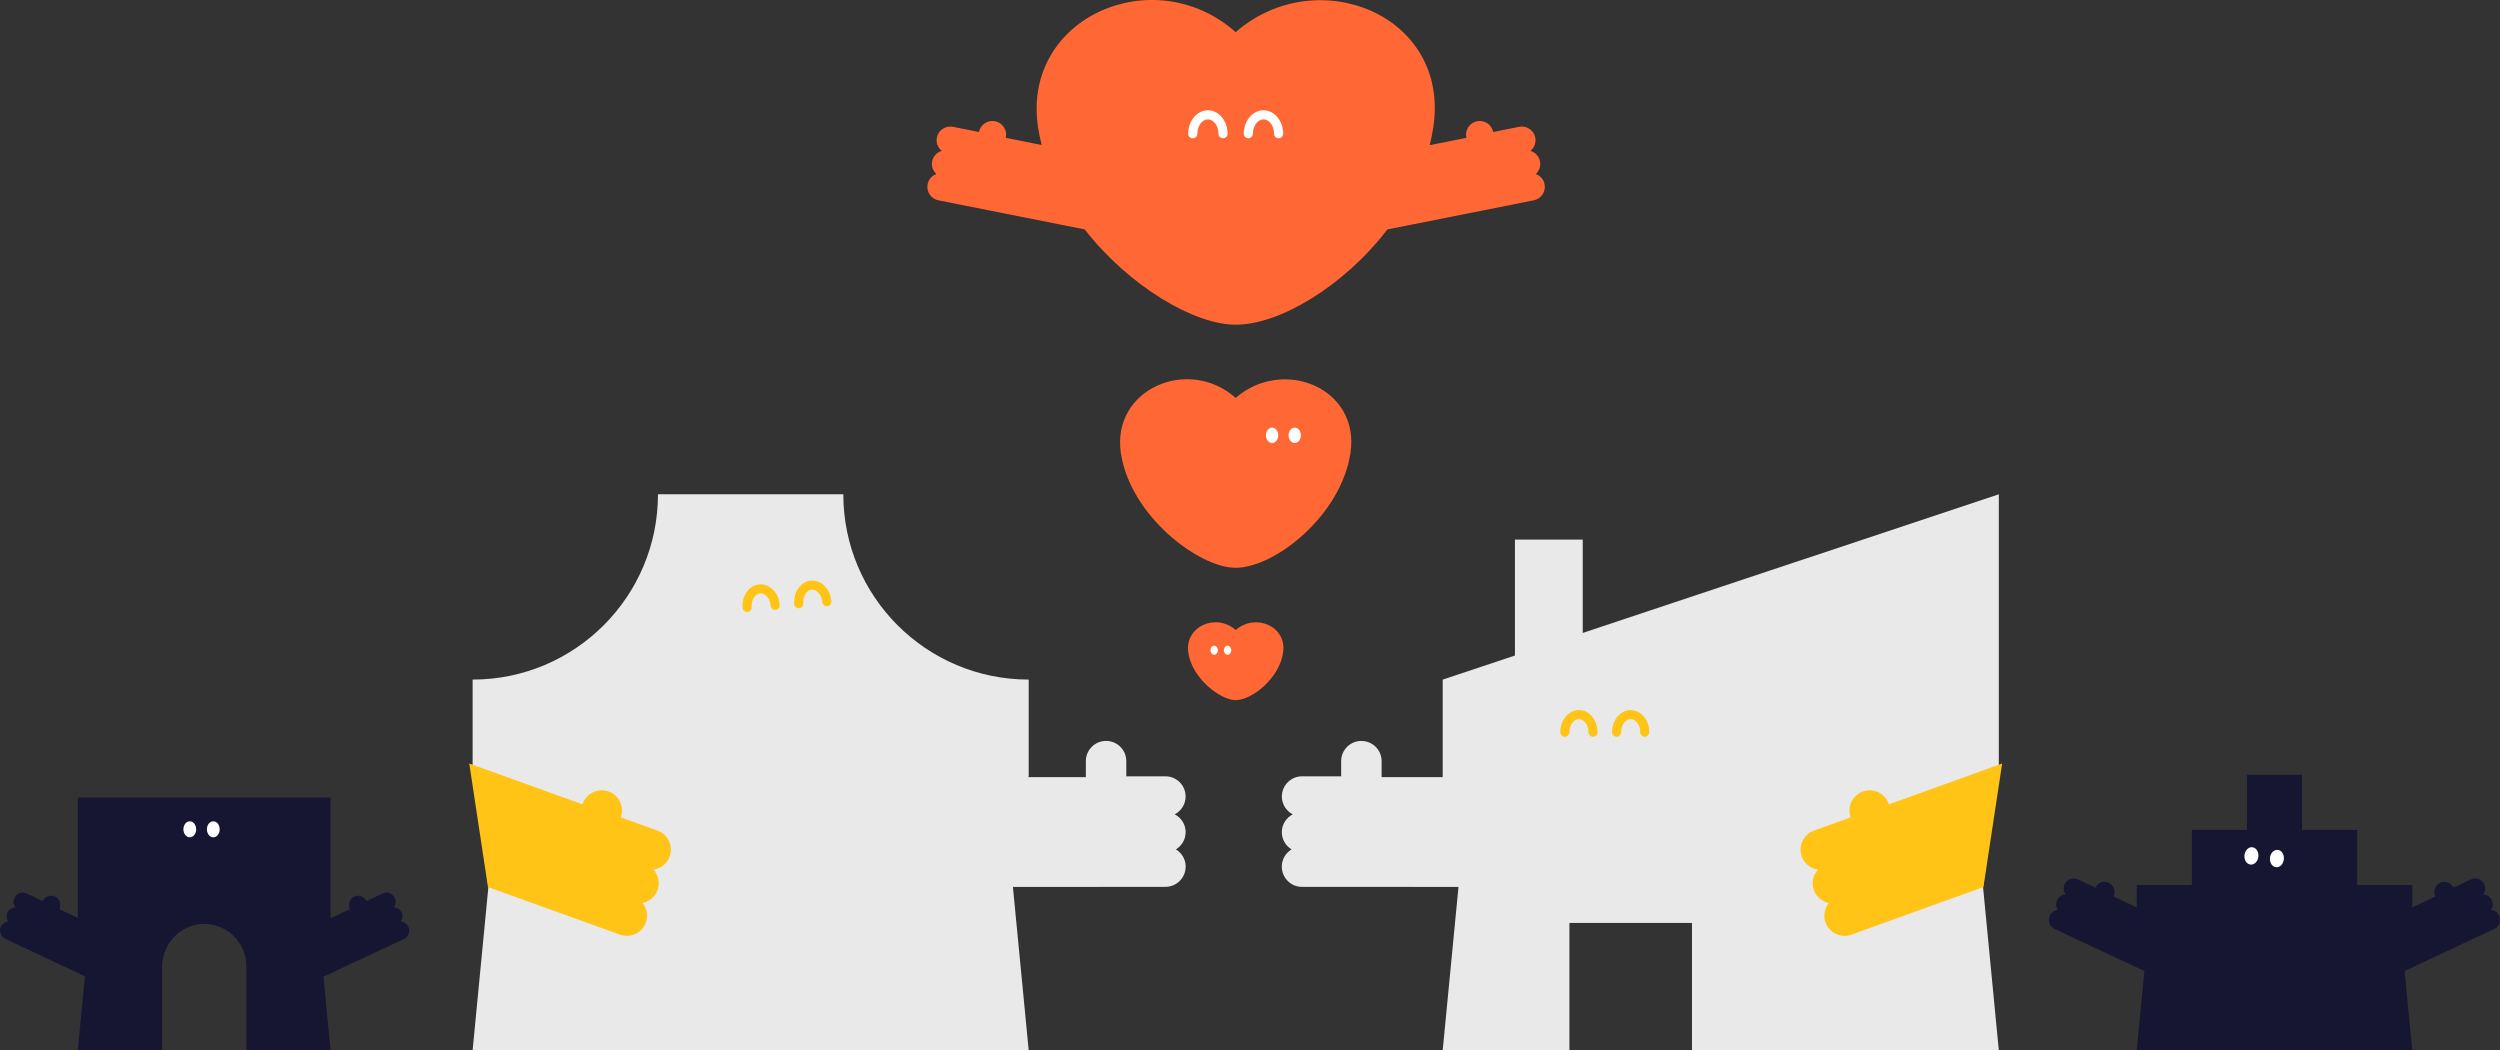 <svg xmlns="http://www.w3.org/2000/svg" id="Layer_1" viewBox="0 0 825 346.63"><rect x="0" y="0" width="825" height="346.63" fill="#333333" stroke="none"/><defs><style>.cls-1{fill:#ff6834;}.cls-1,.cls-2,.cls-3,.cls-4,.cls-5{stroke-width:0px;}.cls-2{fill:#161633;}.cls-3{fill:#fff;}.cls-4{fill:#ffc416;}.cls-5{fill:#e9e9e9;}</style></defs><path class="cls-1" d="M506.15,66.1l-17.44,3.47-30.87,6.14c-14.4,18.76-35.58,31.44-50.07,31.44-13.71,0-35.17-12.68-49.83-31.45l-30.84-6.13-17.44-3.47c-2.45-.49-4.04-2.87-3.55-5.32.32-1.61,1.46-2.83,2.89-3.35-1.12-1.04-1.71-2.6-1.39-4.21.34-1.7,1.61-2.97,3.16-3.43-1.26-1.03-1.94-2.68-1.6-4.39.49-2.45,2.87-4.04,5.32-3.55l8.57,1.71c.49-2.45,2.87-4.04,5.32-3.55,2.45.48,4.04,2.87,3.55,5.32l-.03.16,11.84,2.35c-.5-1.95-.9-3.93-1.2-5.92-5.39-36.37,38.46-55.12,65.23-31.3,26.71-23.32,70.81-5.83,65.23,31.3-.3,2.01-.71,4.01-1.21,5.98l12.12-2.41-.03-.16c-.49-2.45,1.1-4.84,3.55-5.32,2.45-.49,4.84,1.1,5.32,3.55l8.57-1.71c2.45-.49,4.83,1.1,5.32,3.55.34,1.71-.34,3.36-1.6,4.39,1.56.46,2.82,1.73,3.16,3.43.32,1.61-.27,3.17-1.39,4.21,1.43.52,2.57,1.74,2.89,3.35.49,2.45-1.1,4.83-3.55,5.32Z"></path><path class="cls-2" d="M133.29,309.85l-10.8,5.07-15.75,7.39,2.35,24.3h-27.81v-27.81c0-7.9-6.59-14.26-14.58-13.89-7.48.36-13.23,6.8-13.23,14.28v27.42h-27.81l2.36-24.43-15.48-7.26-10.79-5.07c-1.52-.71-2.17-2.52-1.46-4.04.47-.99,1.41-1.61,2.42-1.72-.56-.85-.69-1.96-.22-2.96.49-1.05,1.52-1.67,2.61-1.72-.66-.88-.83-2.06-.34-3.12.72-1.51,2.52-2.17,4.04-1.45l5.3,2.49c.71-1.52,2.52-2.17,4.04-1.46s2.17,2.52,1.46,4.04l-.05.1,6.11,2.87v-39.7h83.43v39.84l6.4-3.01-.05-.1c-.71-1.52-.06-3.33,1.46-4.04,1.51-.71,3.32-.06,4.03,1.46l5.31-2.49c1.51-.72,3.32-.06,4.03,1.45.5,1.06.32,2.24-.33,3.12,1.09.05,2.11.67,2.61,1.72.47,1,.34,2.11-.23,2.96,1.02.11,1.96.73,2.43,1.72.71,1.52.06,3.33-1.46,4.04Z"></path><path class="cls-3" d="M64.74,273.67c0,1.46-.95,2.64-2.11,2.64s-2.11-1.18-2.11-2.64.95-2.64,2.11-2.64,2.11,1.18,2.11,2.64"></path><path class="cls-3" d="M72.5,273.67c0,1.46-.95,2.64-2.11,2.64s-2.11-1.18-2.11-2.64.95-2.64,2.11-2.64,2.11,1.18,2.11,2.64"></path><path class="cls-2" d="M824.69,302.16c-.51-1.09-1.53-1.75-2.64-1.87.61-.93.75-2.15.24-3.23-.54-1.15-1.66-1.83-2.84-1.88.71-.95.9-2.25.36-3.4-.77-1.65-2.74-2.36-4.4-1.58l-5.78,2.71c-.77-1.65-2.75-2.36-4.4-1.58-1.65.77-2.36,2.74-1.59,4.39l.06.12-7.65,3.59v-7.36h-18.19v-18.19h-18.19v-18.19h-18.19v18.19h-18.18v18.19h-18.19v7.37l-7.68-3.6.06-.12c.77-1.65.06-3.62-1.59-4.39-1.65-.78-3.63-.07-4.4,1.58l-5.78-2.71c-1.66-.78-3.63-.07-4.4,1.58-.54,1.15-.35,2.45.36,3.4-1.18.05-2.3.73-2.84,1.88-.51,1.08-.37,2.3.24,3.23-1.11.12-2.13.78-2.64,1.87-.77,1.65-.06,3.62,1.59,4.4l11.77,5.53h0s17.84,8.37,17.84,8.37l-2.53,26.17h90.94l-2.54-26.18,17.82-8.37h0s11.77-5.52,11.77-5.52c1.65-.78,2.36-2.75,1.59-4.4ZM745.26,282.69c-.16,1.58-1.32,2.75-2.59,2.62-1.26-.13-2.15-1.52-1.99-3.09.16-1.58,1.32-2.76,2.58-2.63,1.27.13,2.16,1.52,2,3.1ZM753.67,283.56c-.16,1.58-1.32,2.75-2.58,2.62-1.27-.13-2.16-1.52-2-3.09.16-1.58,1.32-2.76,2.59-2.63,1.26.13,2.16,1.52,1.99,3.1Z"></path><path class="cls-2" d="M745.26,282.69c-.16,1.58-1.32,2.75-2.59,2.62-1.26-.13-2.15-1.52-1.99-3.09.16-1.58,1.32-2.76,2.58-2.63,1.27.13,2.16,1.52,2,3.1Z"></path><path class="cls-2" d="M753.67,283.56c-.16,1.58-1.32,2.75-2.58,2.62-1.27-.13-2.16-1.52-2-3.09.16-1.58,1.32-2.76,2.59-2.63,1.26.13,2.16,1.52,1.99,3.1Z"></path><path class="cls-3" d="M753.67,283.56c-.16,1.58-1.32,2.75-2.58,2.62-1.27-.13-2.16-1.52-2-3.09.16-1.58,1.32-2.76,2.59-2.63,1.26.13,2.16,1.52,1.99,3.1Z"></path><path class="cls-3" d="M745.26,282.69c-.16,1.58-1.32,2.75-2.59,2.62-1.26-.13-2.15-1.52-1.99-3.09.16-1.58,1.32-2.76,2.58-2.63,1.27.13,2.16,1.52,2,3.1Z"></path><path class="cls-5" d="M391.27,285.97c.01,3.69-2.98,6.68-6.67,6.69l-26.23.02h0s-24.11.01-24.11.01l5.21,53.92h-183.51l5.21-53.96-.07-.46-5.14-37.59v-30.34c33.77,0,61.17-27.39,61.17-61.16h61.16c0,33.77,27.39,61.16,61.18,61.16v31.53s-.1.67-.1.67h18.96v-5.28c0-3.69,2.98-6.68,6.67-6.68,3.68,0,6.67,2.97,6.68,6.64v5.04h12.89c3.68-.01,6.68,2.97,6.68,6.66,0,2.57-1.46,4.77-3.58,5.89,2.13,1.11,3.59,3.31,3.59,5.87,0,2.42-1.29,4.52-3.21,5.69,1.92,1.17,3.22,3.27,3.22,5.68Z"></path><path class="cls-4" d="M263.57,200.72c-.78,0-1.44-.6-1.49-1.39-.14-1.88.33-3.71,1.32-5.15,1.06-1.54,2.58-2.45,4.28-2.58,3.38-.25,6.37,2.82,6.66,6.84.06.83-.56,1.54-1.39,1.6-.78.06-1.54-.56-1.6-1.39-.17-2.33-1.77-4.18-3.45-4.06-.77.06-1.49.51-2.03,1.29-.6.88-.89,2.02-.8,3.23.06.83-.56,1.54-1.39,1.6-.04,0-.07,0-.11,0Z"></path><path class="cls-4" d="M246.54,201.96c-.78,0-1.44-.6-1.49-1.39-.14-1.88.33-3.71,1.32-5.15,1.06-1.54,2.58-2.45,4.28-2.58,3.4-.25,6.37,2.82,6.66,6.83.06.83-.56,1.54-1.39,1.6-.8.06-1.54-.56-1.6-1.39-.17-2.33-1.76-4.19-3.45-4.06-.77.06-1.49.51-2.03,1.29-.6.88-.89,2.02-.8,3.23.06.83-.56,1.54-1.39,1.6-.04,0-.07,0-.11,0Z"></path><path class="cls-4" d="M161.06,292.94l.03-.2,12.53,4.52,6.3,2.27h0s24.68,8.9,24.68,8.9c3.47,1.25,7.29-.55,8.54-4.01.82-2.27.31-4.68-1.1-6.44,2.2-.45,4.14-1.98,4.95-4.26.87-2.41.24-4.98-1.37-6.75,2.37-.33,4.49-1.91,5.37-4.32,1.25-3.47-.55-7.29-4.01-8.54l-12.12-4.37c1.25-3.47-.55-7.29-4.01-8.54-3.47-1.25-7.29.55-8.54,4.01l-.08.23-37.37-13.48"></path><path class="cls-5" d="M659.57,256.41l-5.17,36.24,5.21,53.96h-101.26v-42.05h-40.44v42.05h-41.82l5.21-53.92-25.4-.02h0s-26.24,0-26.24,0c-3.69,0-6.67-3-6.67-6.69,0-2.41,1.3-4.51,3.22-5.68-1.92-1.17-3.21-3.27-3.21-5.69,0-2.56,1.47-4.76,3.59-5.87-2.12-1.12-3.58-3.32-3.58-5.89.01-3.69,3-6.67,6.68-6.67h12.89s0-5.02,0-5.03c.02-3.67,3-6.65,6.68-6.64,3.69,0,6.68,2.99,6.67,6.68v5.27h20.16s0-32.18,0-32.18l23.84-7.95v-38.25h22.38v30.79l137.3-45.76v91.75l-.04,1.56Z"></path><path class="cls-4" d="M525.7,243.12c-.83,0-1.5-.67-1.5-1.5,0-2.33-1.44-4.3-3.15-4.3s-3.15,1.97-3.15,4.3c0,.83-.67,1.5-1.5,1.5s-1.5-.67-1.5-1.5c0-4.03,2.76-7.3,6.15-7.3s6.15,3.27,6.15,7.3c0,.83-.67,1.5-1.5,1.5Z"></path><path class="cls-4" d="M542.77,243.12c-.83,0-1.5-.67-1.5-1.5,0-2.33-1.44-4.3-3.15-4.3s-3.15,1.97-3.15,4.3c0,.83-.67,1.5-1.5,1.5s-1.5-.67-1.5-1.5c0-4.03,2.76-7.3,6.15-7.3s6.15,3.27,6.15,7.3c0,.83-.67,1.5-1.5,1.5Z"></path><path class="cls-4" d="M654.5,292.94l-.03-.2-12.53,4.52-6.3,2.27h0s-24.68,8.9-24.68,8.9c-3.47,1.25-7.29-.55-8.54-4.01-.82-2.27-.31-4.68,1.1-6.44-2.2-.45-4.14-1.98-4.95-4.26-.87-2.41-.24-4.98,1.37-6.75-2.37-.33-4.49-1.91-5.36-4.32-1.25-3.47.55-7.29,4.01-8.54l12.12-4.37c-1.25-3.47.55-7.29,4.01-8.54,3.47-1.25,7.29.55,8.54,4.01l.08.23,37.37-13.48"></path><path class="cls-1" d="M423.42,215.4c-1.28,8.54-10.33,15.64-15.64,15.64-5.02,0-14.37-7.09-15.64-15.64-1.29-8.72,9.22-13.21,15.64-7.5,6.4-5.59,16.97-1.4,15.64,7.5"></path><path class="cls-1" d="M445.65,149.49c-3.11,20.69-25.02,37.88-37.88,37.88-12.16,0-34.81-17.18-37.88-37.88-3.13-21.12,22.33-32.01,37.88-18.18,15.51-13.54,41.12-3.38,37.88,18.18"></path><path class="cls-3" d="M421.83,143.65c0,1.4-.91,2.54-2.03,2.54s-2.03-1.14-2.03-2.54.91-2.54,2.03-2.54,2.03,1.13,2.03,2.54"></path><path class="cls-3" d="M429.29,143.65c0,1.4-.91,2.54-2.03,2.54s-2.03-1.14-2.03-2.54.91-2.54,2.03-2.54,2.03,1.13,2.03,2.54"></path><path class="cls-3" d="M403.6,45.63c-.83,0-1.5-.67-1.5-1.5,0-1.33-.4-2.56-1.13-3.47-.65-.82-1.49-1.26-2.36-1.26h0c-1.9,0-3.5,2.17-3.5,4.74,0,.83-.67,1.5-1.5,1.5s-1.5-.67-1.5-1.5c0-4.27,2.91-7.74,6.5-7.74h0c1.8,0,3.47.85,4.7,2.39,1.16,1.44,1.79,3.34,1.79,5.35,0,.83-.67,1.5-1.5,1.5Z"></path><path class="cls-3" d="M421.95,45.63c-.83,0-1.5-.67-1.5-1.5,0-2.57-1.6-4.74-3.5-4.74s-3.5,2.17-3.5,4.74c0,.83-.67,1.5-1.5,1.5s-1.5-.67-1.5-1.5c0-4.27,2.91-7.74,6.5-7.74s6.5,3.47,6.5,7.74c0,.83-.67,1.5-1.5,1.5Z"></path><path class="cls-3" d="M401.88,214.57c0,.83-.54,1.5-1.21,1.5s-1.21-.67-1.21-1.5.54-1.5,1.21-1.5,1.21.67,1.21,1.5"></path><path class="cls-3" d="M406.31,214.57c0,.83-.54,1.5-1.21,1.5s-1.21-.67-1.21-1.5.54-1.5,1.21-1.5,1.21.67,1.21,1.5"></path></svg>